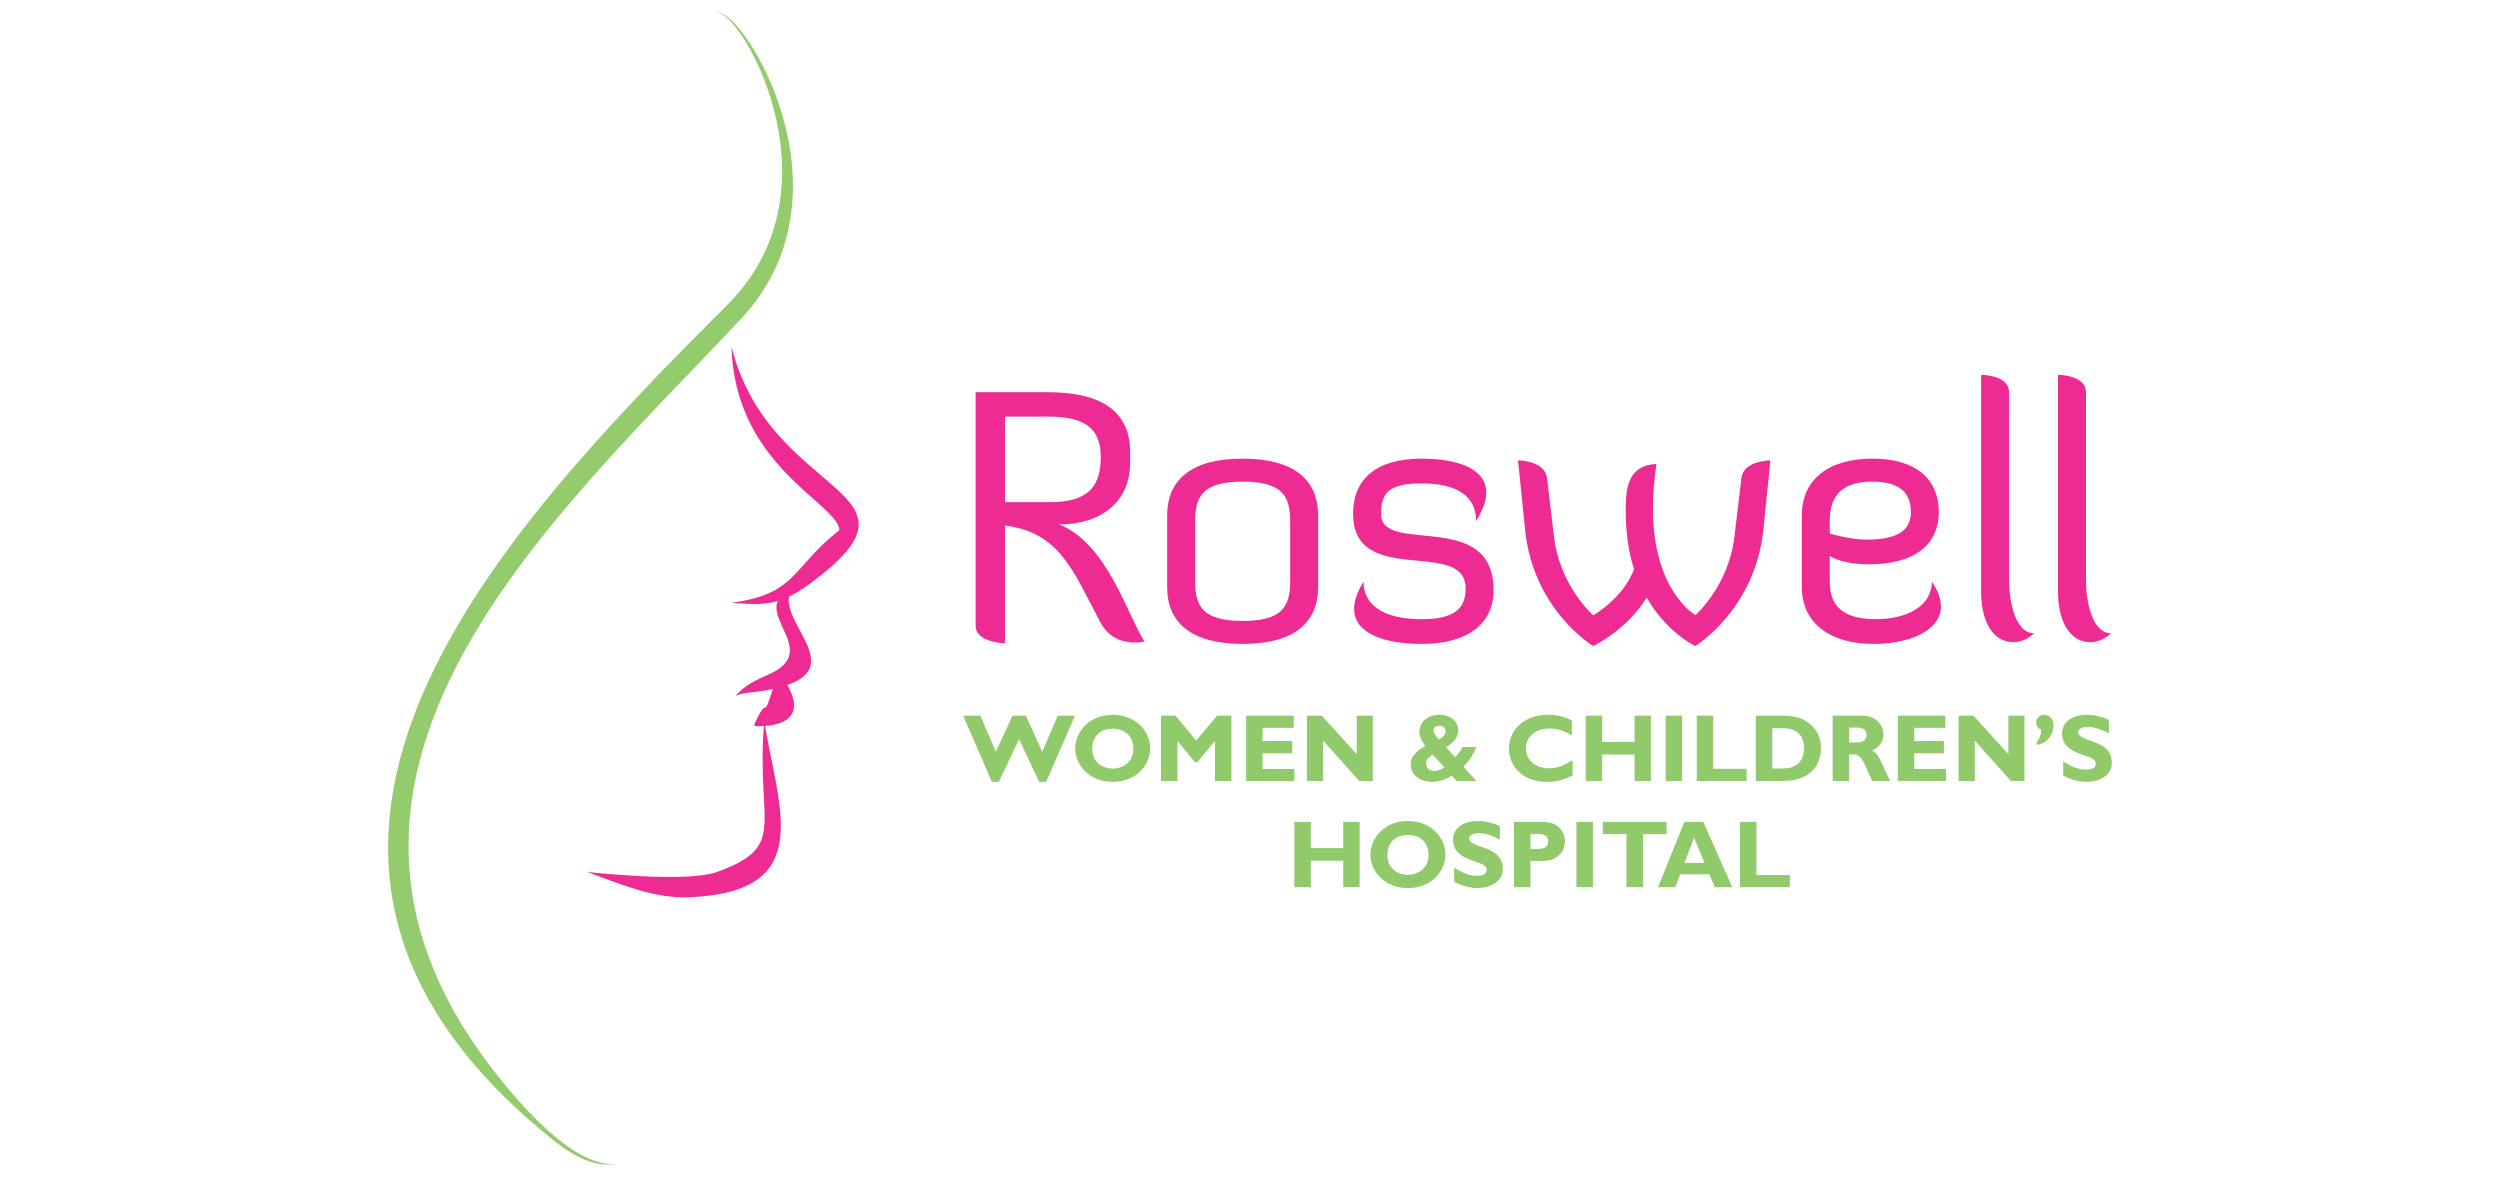 <?xml version="1.0" encoding="UTF-8"?>
<svg xmlns="http://www.w3.org/2000/svg" xmlns:xlink="http://www.w3.org/1999/xlink" width="582.026pt" height="274.024pt" viewBox="0 0 582.026 274.024">
  <defs>
    <clipPath id="clip_0">
      <path transform="matrix(1,0,0,-1,0,274.024)" d="M0 274.024H582.026V0H0Z"></path>
    </clipPath>
  </defs>
  <g id="layer_1" data-name="Layer">
    <g clip-path="url(#clip_0)">
      <path transform="matrix(1,0,0,-1,170.292,80.673)" d="M0 0C.782-27.851 24.55-36.346 25.147-42.713 13.75-51.722 15.314-57.568 0-59.654 7.835-60.327 11.479-60.189 18.196-55.263 48.881-32.764 8.995-35.996 0 0" fill="#ed2b92"></path>
      <path transform="matrix(1,0,0,-1,184.488,137.006)" d="M0 0C-11.301-5.078 8.062-14.3-5.887-20.173-8.577-21.312-11.335-22.732-13.243-24.996-12.049-24.551-12.09-24.482-10.807-24.345 19.246-21.209-5.682-7.719 0 0" fill="#ed2b92"></path>
      <path transform="matrix(1,0,0,-1,181.208,156.342)" d="M0 0C-4.391-14.279-1.681-3.96-5.427-11.912-5.571-12.214-5.578-12.406-5.462-12.708-5.386-12.605 10.663-14.053 0 0" fill="#ed2b92"></path>
      <path transform="matrix(1,0,0,-1,177.935,167.937)" d="M0 0C-2.107-23.947 5.77-28.908-10.828-35.001-17.319-37.382-34.74-35.688-41.224-35.077-33.258-37.951-25.614-41.354-17.051-40.943 12.172-39.543 3.238-20.256 0 0" fill="#ed2b92"></path>
      <path transform="matrix(1,0,0,-1,166.586,2.995)" d="M0 0C5.043 2.113 30.403-40.25 2.889-67.813-49.06-119.843-119.733-193.206-41.093-259.708-36.153-263.886-29.902-269.197-22.965-267.968-34.362-269.3-50.164-248.578-55.043-241.682-102.73-174.22-35.536-115.568 5.97-71.195 33.813-41.43 5.414 2.648 0 0" fill="#94cb6c"></path>
      <path transform="matrix(1,0,0,-1,246.584,122.089)" d="M0 0C11.225-4.446 15.871-21.154 19.857-27.248 19.857-27.248 18.876-27.495 17.497-27.495 15.219-27.495 11.719-26.753 9.599-22.801 3.177-10.705 .165-1.894-12.611-.247V-27.659C-12.611-27.659-19.445-27.577-19.445-23.542V30.787H-2.683C8.46 30.787 16.522 27.247 16.522 16.872V14.409C16.522 5.104 9.599 0 0 0M-12.611 25.106V5.187H-2.038C6.676 5.187 9.682 8.81 9.682 15.644 9.682 22.636 5.695 25.106-2.683 25.106Z" fill="#ed2b92"></path>
      <path transform="matrix(1,0,0,-1,306.876,136.656)" d="M0 0C0-8.316-5.612-13.25-17.572-13.25-29.539-13.25-35.151-8.316-35.151 0V16.625C-35.151 24.941-29.539 29.881-17.572 29.881-5.612 29.881 0 24.941 0 16.625ZM-6.512 15.39C-6.512 21.153-8.378 24.529-17.572 24.529-26.773 24.529-28.64 21.153-28.64 15.39V1.235C-28.64-4.529-26.773-7.905-17.572-7.905-8.378-7.905-6.512-4.529-6.512 1.235Z" fill="#ed2b92"></path>
      <path transform="matrix(1,0,0,-1,330.96,106.781)" d="M0 0C8.385 0 15.054-2.306 15.054-7.905 15.054-9.716 14.32-11.939 12.693-14.485 12.693-8.811 8.385-5.764 0-5.764-7.568-5.764-9.441-7.905-9.441-12.845-9.441-22.636 16.763-11.521 16.763-30.623 16.763-38.116 11.15-43.132 0-43.132-8.543-43.132-15.706-40.744-15.706-34.987-15.706-33.176-15.054-31.117-13.511-28.647-13.511-34.411-8.378-37.375 0-37.375 8.385-37.375 10.251-34.329 10.251-30.211 10.251-18.355-15.946-30.129-15.946-12.845-15.946-4.529-10.333 0 0 0" fill="#ed2b92"></path>
      <path transform="matrix(1,0,0,-1,360.169,111.303)" d="M0 0 1.627-13.744C3.013-25.188 10.738-31.94 10.738-31.94 10.738-31.94 17.579-28.153 20.262-21.236 19.041-17.613 18.307-12.68 18.307-7.575 18.307-2.141 18.876 2.964 25.47 3.293 24.9-.494 24.653-3.953 24.653-7.081 24.653-26.341 34.5-31.858 34.5-31.858V-31.94C34.5-31.94 42.232-25.188 43.612-13.744L45.245 0C45.732 4.117 51.996 4.117 51.996 4.117L50.37-11.939C48.415-30.705 34.5-39.097 34.5-39.097 34.5-39.097 27.913-36.05 23.192-27.824 18.472-35.481 10.738-39.097 10.738-39.097 10.738-39.097-3.252-30.705-5.125-11.939L-6.751 4.117C-6.751 4.117-.487 4.117 0 0" fill="#ed2b92"></path>
      <path transform="matrix(1,0,0,-1,451.866,141.185)" d="M0 0C0-5.764-7.65-8.729-15.624-8.729-25.957-8.729-32.386-3.788-32.386 4.528V21.153C-32.386 29.47-26.286 34.41-15.946 34.41-5.613 34.41-.487 29.47-.487 21.977-.487 15.308-4.961 9.798-16.928 9.798-19.692 9.798-23.919 10.374-25.875 11.774V5.763C-25.875 0-22.705-2.964-15.137-2.964-8.056-2.964-2.113 0-2.113 5.763-.652 3.623 0 1.729 0 0M-25.875 17.037C-25.792 16.872-20.914 15.555-17.415 15.555-9.682 15.555-6.999 17.942-6.999 21.977-6.999 26.176-9.277 29.058-15.946 29.058-23.191 29.058-25.875 25.682-25.875 19.918Z" fill="#ed2b92"></path>
      <path transform="matrix(1,0,0,-1,461.226,87.268)" d="M0 0C.404 0 6.511-.083 6.511-4.117V-47.907C6.511-52.847 7.973-60.175 12.371-60.175 10.662-61.657 9.029-62.233 7.568-62.233 2.36-62.233 0-56.799 0-50.542Z" fill="#ed2b92"></path>
      <path transform="matrix(1,0,0,-1,479.127,87.268)" d="M0 0C.404 0 6.511-.083 6.511-4.117V-47.907C6.511-52.847 7.973-60.175 12.371-60.175 10.662-61.657 9.029-62.233 7.568-62.233 2.36-62.233 0-56.799 0-50.542Z" fill="#ed2b92"></path>
      <path transform="matrix(1,0,0,-1,243.56,182.022)" d="M0 0H-1.628L-6.312 9.924-11.016 0H-12.644L-19.332 15.412H-15.318L-11.726 7.002-7.827 15.412H-4.724L-.912 7.002 2.7 15.412H6.714Z" fill="#90ca6b"></path>
      <path transform="matrix(1,0,0,-1,259.044,169.646)" d="M0 0C-2.72 0-4.771-1.648-4.771-4.66-4.771-8.295-1.782-9.297 .021-9.297 2.453-9.297 4.818-7.692 4.818-4.684 4.818-1.849 2.962 0 0 0M-.047-12.376C-5.307-12.376-8.724-8.563-8.724-4.593-8.724-1.048-5.776 3.233 .021 3.233 5.394 3.233 8.738-.623 8.738-4.593 8.738-8.117 5.863-12.376-.047-12.376" fill="#90ca6b"></path>
      <path transform="matrix(1,0,0,-1,286.685,181.821)" d="M0 0H-3.833V9.301L-7.913 4.393H-8.476L-12.557 9.301V0H-16.39V15.211H-13.026L-8.208 9.435-3.323 15.211H0Z" fill="#90ca6b"></path>
      <path transform="matrix(1,0,0,-1,301.333,181.821)" d="M0 0H-11.218V15.211H-.154V12.376H-7.385V9.301H-.489V6.446H-7.385V2.787H0Z" fill="#90ca6b"></path>
      <path transform="matrix(1,0,0,-1,319.606,181.821)" d="M0 0H-3.17L-11.579 9.411V0H-15.345V15.211H-11.887L-3.746 6.245V15.211H0Z" fill="#90ca6b"></path>
      <path transform="matrix(1,0,0,-1,336.531,170.226)" d="M0 0C0 .714-.536 1.273-1.4 1.273-2.07 1.273-2.808 .914-2.808 .134-2.808-.667-1.628-1.806-1.515-1.896-1.005-1.581 0-1.002 0 0M-2.988-5.441C-4.034-6.131-4.55-6.778-4.55-7.491-4.55-8.697-3.458-9.297-2.653-9.297-2.004-9.297-1.093-8.985-.288-8.43ZM7.203-11.596H2.586L1.474-10.393C-.623-11.706-2.499-11.797-3.123-11.797-5.776-11.797-8.114-10.259-8.114-7.783-8.114-5.24-5.548-3.924-4.704-3.478-5.354-2.563-6.084-1.515-6.084-.11-6.084 1.939-4.416 3.813-1.428 3.813 1.521 3.813 2.969 2.03 2.969 .225 2.969-1.227 2.077-2.563 .134-3.702L2.211-6.088C3.082-5.196 3.639-4.282 3.946-3.702H7.203C6.848-4.482 5.89-6.69 4.147-8.252Z" fill="#90ca6b"></path>
      <path transform="matrix(1,0,0,-1,366.128,180.505)" d="M0 0C-2.231-1.183-4.04-1.518-5.977-1.518-11.887-1.518-14.835 2.342-14.835 6.242-14.835 10.078-11.82 14.092-5.642 14.092-2.881 14.092-.958 13.225-.181 12.755V9.254C-.804 9.723-2.747 10.905-5.374 10.905-8.543 10.905-10.882 9.076-10.882 6.289-10.882 3.301-8.343 1.629-5.488 1.629-4.061 1.629-2.721 2.027-1.454 2.674L0 3.501Z" fill="#90ca6b"></path>
      <path transform="matrix(1,0,0,-1,384.353,181.821)" d="M0 0H-3.813V6.154H-11.351V0H-15.184V15.211H-11.351V9.1H-3.813V15.211H0Z" fill="#90ca6b"></path>
      <path transform="matrix(1,0,0,-1,0,274.024)" d="M391.617 92.203H387.784V107.414H391.617Z" fill="#90ca6b"></path>
      <path transform="matrix(1,0,0,-1,406.62,181.821)" d="M0 0H-11.599V15.211H-7.766V2.831H0Z" fill="#90ca6b"></path>
      <path transform="matrix(1,0,0,-1,412.597,169.512)" d="M0 0V-9.411H1.542C3.659-9.411 4.262-9.23 4.885-8.966 6.427-8.296 7.432-6.825 7.432-4.661 7.432-3.009 6.828-1.203 4.865-.402 3.88 0 2.948 0 1.924 0ZM2.365 2.901C3.351 2.901 4.751 2.901 6.493 2.298 7.699 1.872 11.352 .023 11.352-4.685 11.352-6.198 10.977-9.364 7.652-11.174 6.205-11.954 4.731-12.31 2.077-12.31H-3.832V2.901Z" fill="#90ca6b"></path>
      <path transform="matrix(1,0,0,-1,430.494,169.378)" d="M0 0V-3.478H1.589C2.566-3.435 2.814-3.435 3.217-3.21 3.772-2.922 4.041-2.362 4.041-1.739 4.041 0 2.346 0 1.924 0ZM2.011 2.768C3.391 2.768 4.778 2.768 6.004 2.007 6.802 1.474 7.987 .225 7.987-1.581 7.987-4.124 6.024-5.016 5.374-5.33 6.474-5.863 7.23-7.404 7.565-8.185 7.987-9.053 8.631-10.479 9.033-11.351L9.549-12.443H5.374C5.046-11.773 3.726-8.765 3.418-8.161 2.386-6.245 1.629-6.245 .563-6.245H0V-12.443H-3.832V2.768Z" fill="#90ca6b"></path>
      <path transform="matrix(1,0,0,-1,453.049,181.821)" d="M0 0H-11.217V15.211H-.154V12.376H-7.384V9.301H-.489V6.446H-7.384V2.787H0Z" fill="#90ca6b"></path>
      <path transform="matrix(1,0,0,-1,471.321,181.821)" d="M0 0H-3.169L-11.578 9.411V0H-15.344V15.211H-11.887L-3.745 6.245V15.211H0Z" fill="#90ca6b"></path>
      <path transform="matrix(1,0,0,-1,474.163,172.745)" d="M0 0C.335 .402 1.139 1.36 1.005 2.854-.107 3.347-.135 4.393-.135 4.573-.135 5.665 .83 6.332 1.742 6.332 2.7 6.332 3.926 5.575 3.926 3.77 3.926 1.719 2.365-.422 0-.67Z" fill="#90ca6b"></path>
      <path transform="matrix(1,0,0,-1,490.975,170.715)" d="M0 0C-1.052 .513-2.948 1.471-4.885 1.471-7.116 1.471-7.183 .379-7.183 .221-7.183-.693-5.688-1.227-3.504-2.007-1.588-2.7 .69-3.859 .69-6.801 .69-10.326-2.988-11.308-5.267-11.308-7.833-11.308-10.259-10.102-10.641-9.837V-6.557C-9.327-7.381-7.585-8.453-5.354-8.453-4.864-8.453-3.082-8.43-3.082-7.069-3.082-6.067-3.953-5.753-5.957-5.062-8.142-4.306-10.908-3.233-10.908-.023-10.908 2.295-8.966 4.302-5.152 4.302-3.953 4.302-2.433 4.171 0 3.122Z" fill="#90ca6b"></path>
      <path transform="matrix(1,0,0,-1,316.529,206.547)" d="M0 0H-3.813V6.155H-11.351V0H-15.184V15.211H-11.351V9.1H-3.813V15.211H0Z" fill="#90ca6b"></path>
      <path transform="matrix(1,0,0,-1,327.767,194.371)" d="M0 0C-2.721 0-4.771-1.648-4.771-4.661-4.771-8.296-1.782-9.298 .021-9.298 2.452-9.298 4.817-7.692 4.817-4.685 4.817-1.85 2.962 0 0 0M-.047-12.377C-5.307-12.377-8.725-8.563-8.725-4.594-8.725-1.049-5.776 3.232 .021 3.232 5.395 3.232 8.737-.624 8.737-4.594 8.737-8.118 5.863-12.377-.047-12.377" fill="#90ca6b"></path>
      <path transform="matrix(1,0,0,-1,349.188,195.44)" d="M0 0C-1.052 .513-2.948 1.471-4.885 1.471-7.116 1.471-7.183 .379-7.183 .222-7.183-.693-5.688-1.227-3.504-2.007-1.588-2.7 .69-3.859 .69-6.801 .69-10.325-2.988-11.308-5.267-11.308-7.833-11.308-10.259-10.102-10.641-9.837V-6.557C-9.327-7.381-7.585-8.453-5.354-8.453-4.864-8.453-3.082-8.43-3.082-7.069-3.082-6.067-3.953-5.752-5.957-5.062-8.141-4.305-10.908-3.233-10.908-.023-10.908 2.295-8.965 4.302-5.152 4.302-3.953 4.302-2.432 4.171 0 3.123Z" fill="#90ca6b"></path>
      <path transform="matrix(1,0,0,-1,356.305,194.147)" d="M0 0V-3.501H1.253C2.479-3.501 4.107-3.501 4.107-1.719 4.107 0 2.433 0 1.34 0ZM2.386 2.812C3.37 2.812 4.55 2.812 5.709 2.185 7.002 1.495 8.034 .044 8.034-1.695 8.034-3.279 7.203-4.75 5.843-5.574 4.684-6.288 3.505-6.288 2.258-6.288H0V-12.399H-3.833V2.812Z" fill="#90ca6b"></path>
      <path transform="matrix(1,0,0,-1,0,274.024)" d="M370.846 67.477H367.013V82.688H370.846Z" fill="#90ca6b"></path>
      <path transform="matrix(1,0,0,-1,387.992,194.19)" d="M0 0H-5.488V-12.356H-9.341V0H-14.849V2.854H0Z" fill="#90ca6b"></path>
      <path transform="matrix(1,0,0,-1,394.392,194.995)" d="M0 0-2.225-5.886H2.452ZM8.898-11.552H4.817L3.571-8.54H-3.229L-4.369-11.552H-8.383L-2.252 3.659H2.144Z" fill="#90ca6b"></path>
      <path transform="matrix(1,0,0,-1,416.691,206.547)" d="M0 0H-11.599V15.211H-7.767V2.831H0Z" fill="#90ca6b"></path>
    </g>
  </g>
</svg>
